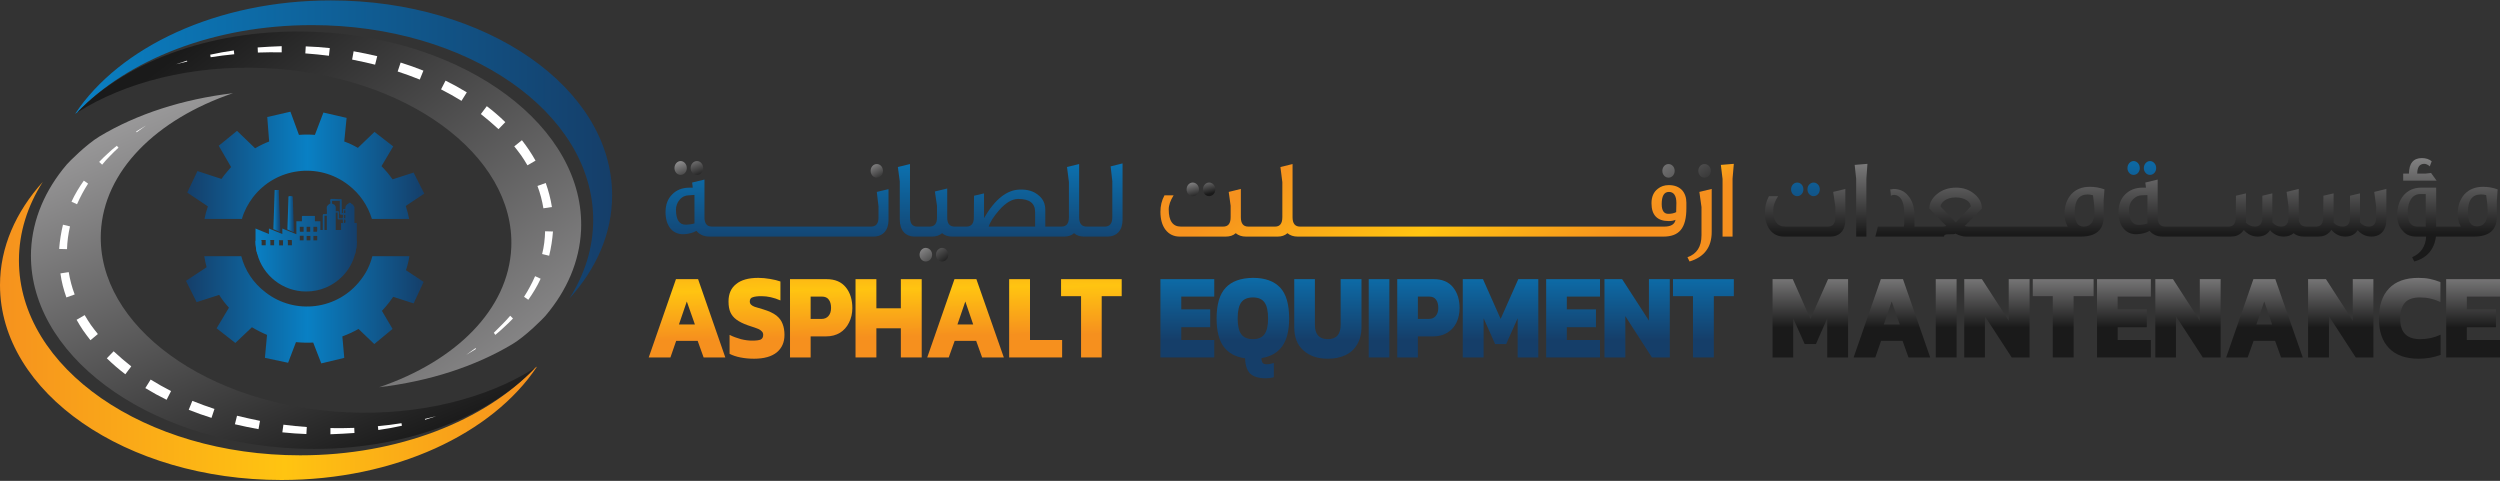 <svg xmlns="http://www.w3.org/2000/svg" viewBox="0 0 1175 226" width="1175" height="226"><rect x="0" y="0" width="1175" height="226" fill="#333333" stroke="none"/><defs><linearGradient id="P" gradientUnits="userSpaceOnUse"></linearGradient><linearGradient id="g1" x2="1" href="#P" gradientTransform="matrix(252.442,0,0,140.108,35.266,.201)"><stop stop-color="#0980c4"></stop><stop offset="1" stop-color="#153e69"></stop></linearGradient><linearGradient id="g2" x2="1" href="#P" gradientTransform="matrix(178.945,232.339,-184.68,142.238,170.518,-41.374)"><stop stop-color="#1a1a1a"></stop><stop offset="1" stop-color="#b3b2b3"></stop></linearGradient><linearGradient id="g3" x2="1" href="#P" gradientTransform="matrix(252.442,0,0,140.108,0,85.491)"><stop stop-color="#f6921e"></stop><stop offset=".53" stop-color="#ffc411"></stop><stop offset="1" stop-color="#f6901e"></stop></linearGradient><linearGradient id="g4" x2="1" href="#P" gradientTransform="matrix(88.967,212.373,-227.279,95.212,161.897,-28.048)"><stop stop-color="#b3b2b3"></stop><stop offset="1" stop-color="#1a1a1a"></stop></linearGradient><linearGradient id="g5" x2="1" href="#P" gradientTransform="matrix(111.935,0,0,118.305,87.435,52.518)"><stop stop-color="#153e69"></stop><stop offset=".51" stop-color="#0980c4"></stop><stop offset="1" stop-color="#153e69"></stop></linearGradient><linearGradient id="g6" x2="1" href="#P" gradientTransform="matrix(47.642,0,0,25.836,120.093,93.505)"><stop stop-color="#0980c4"></stop><stop offset="1" stop-color="#153e69"></stop></linearGradient><linearGradient id="g7" x2="1" href="#P" gradientTransform="matrix(3.254,0,0,19.686,128.477,89.307)"><stop stop-color="#0980c4"></stop><stop offset="1" stop-color="#153e69"></stop></linearGradient><linearGradient id="g8" x2="1" href="#P" gradientTransform="matrix(3.107,0,0,16.93,135.109,92.162)"><stop stop-color="#0980c4"></stop><stop offset="1" stop-color="#153e69"></stop></linearGradient><linearGradient id="g9" x2="1" href="#P" gradientTransform="matrix(47.642,0,0,23.821,120.093,113.204)"><stop stop-color="#0980c4"></stop><stop offset="1" stop-color="#153e69"></stop></linearGradient><linearGradient id="g10" x2="1" href="#P" gradientTransform="matrix(5.125,13.525,-12.442,4.715,321.822,71.216)"><stop stop-color="#b3b2b3"></stop><stop offset="1" stop-color="#1a1a1a"></stop></linearGradient><linearGradient id="g11" x2="1" href="#P" gradientTransform="matrix(5.135,13.549,-12.54,4.752,328.253,67.974)"><stop stop-color="#b3b2b3"></stop><stop offset="1" stop-color="#1a1a1a"></stop></linearGradient><linearGradient id="g12" x2="1" href="#P" gradientTransform="matrix(0,53.164,-207.711,0,368.662,64.756)"><stop stop-color="#0980c4"></stop><stop offset="1" stop-color="#153e69"></stop></linearGradient><linearGradient id="g13" x2="1" href="#P" gradientTransform="matrix(6.817,12.029,-11.456,6.492,412.227,71.118)"><stop stop-color="#b3b2b3"></stop><stop offset="1" stop-color="#1a1a1a"></stop></linearGradient><linearGradient id="g14" x2="1" href="#P" gradientTransform="matrix(11.41,15.974,-15.487,11.062,437.726,104.442)"><stop stop-color="#b3b2b3"></stop><stop offset="1" stop-color="#1a1a1a"></stop></linearGradient><linearGradient id="g15" x2="1" href="#P" gradientTransform="matrix(11.476,16.067,-15.662,11.187,433.545,109.467)"><stop stop-color="#b3b2b3"></stop><stop offset="1" stop-color="#1a1a1a"></stop></linearGradient><linearGradient id="g16" x2="1" href="#P" gradientTransform="matrix(0,53.164,-162.843,0,480.446,64.756)"><stop stop-color="#0980c4"></stop><stop offset="1" stop-color="#153e69"></stop></linearGradient><linearGradient id="g17" x2="1" href="#P" gradientTransform="matrix(2.684,10.87,-9.992,2.467,563.018,81.286)"><stop stop-color="#b3b2b3"></stop><stop offset="1" stop-color="#1a1a1a"></stop></linearGradient><linearGradient id="g18" x2="1" href="#P" gradientTransform="matrix(2.684,10.87,-9.992,2.467,570.203,79.144)"><stop stop-color="#b3b2b3"></stop><stop offset="1" stop-color="#1a1a1a"></stop></linearGradient><linearGradient id="g19" x2="1" href="#P" gradientTransform="matrix(67.486,96.729,-133.073,92.842,649.703,46.053)"><stop stop-color="#f6921e"></stop><stop offset=".53" stop-color="#ffc411"></stop><stop offset="1" stop-color="#f6901e"></stop></linearGradient><linearGradient id="g20" x2="1" href="#P" gradientTransform="matrix(31.913,45.742,-44.388,30.968,772.323,55.033)"><stop stop-color="#b3b2b3"></stop><stop offset="1" stop-color="#1a1a1a"></stop></linearGradient><linearGradient id="g21" x2="1" href="#P" gradientTransform="matrix(31.747,45.505,-44.033,30.721,781.749,44.214)"><stop stop-color="#b3b2b3"></stop><stop offset="1" stop-color="#1a1a1a"></stop></linearGradient><linearGradient id="g22" x2="1" href="#P" gradientTransform="matrix(31.793,45.569,-50.936,35.537,802.739,21.031)"><stop stop-color="#f6921e"></stop><stop offset=".53" stop-color="#ffc411"></stop><stop offset="1" stop-color="#f6901e"></stop></linearGradient><linearGradient id="g23" x2="1" href="#P" gradientTransform="matrix(23.66,33.913,-26.367,18.395,857.773,3.217)"><stop stop-color="#f6921e"></stop><stop offset=".53" stop-color="#ffc411"></stop><stop offset="1" stop-color="#f6901e"></stop></linearGradient><linearGradient id="g24" x2="1" href="#P" gradientTransform="matrix(0,52.375,-88.246,0,855.04,57.567)"><stop stop-color="#b3b2b3"></stop><stop offset="1" stop-color="#1a1a1a"></stop></linearGradient><linearGradient id="g25" x2="1" href="#P" gradientTransform="matrix(0,52.375,-47.613,0,848.225,57.567)"><stop stop-color="#0980c4"></stop><stop offset="1" stop-color="#153e69"></stop></linearGradient><linearGradient id="g26" x2="1" href="#P" gradientTransform="matrix(0,52.375,-47.613,0,855.938,57.567)"><stop stop-color="#0980c4"></stop><stop offset="1" stop-color="#153e69"></stop></linearGradient><linearGradient id="g27" x2="1" href="#P" gradientTransform="matrix(0,52.375,-9.212,0,972.061,57.567)"><stop stop-color="#b3b2b3"></stop><stop offset="1" stop-color="#1a1a1a"></stop></linearGradient><linearGradient id="g28" x2="1" href="#P" gradientTransform="matrix(0,52.375,-240.847,0,937.799,57.567)"><stop stop-color="#b3b2b3"></stop><stop offset="1" stop-color="#1a1a1a"></stop></linearGradient><linearGradient id="g29" x2="1" href="#P" gradientTransform="matrix(0,52.375,-46.839,0,1006.456,57.567)"><stop stop-color="#0980c4"></stop><stop offset="1" stop-color="#153e69"></stop></linearGradient><linearGradient id="g30" x2="1" href="#P" gradientTransform="matrix(0,52.375,-47.224,0,1014.115,57.567)"><stop stop-color="#0980c4"></stop><stop offset="1" stop-color="#153e69"></stop></linearGradient><linearGradient id="g31" x2="1" href="#P" gradientTransform="matrix(0,52.375,-245.644,0,1061.531,57.565)"><stop stop-color="#b3b2b3"></stop><stop offset="1" stop-color="#1a1a1a"></stop></linearGradient><linearGradient id="g32" x2="1" href="#P" gradientTransform="matrix(0,52.375,-77.845,0,1140.902,57.567)"><stop stop-color="#b3b2b3"></stop><stop offset="1" stop-color="#1a1a1a"></stop></linearGradient><linearGradient id="g33" x2="1" href="#P" gradientTransform="matrix(0,52.375,-70.452,0,1163.371,57.567)"><stop stop-color="#b3b2b3"></stop><stop offset="1" stop-color="#1a1a1a"></stop></linearGradient><linearGradient id="g34" x2="1" href="#P" gradientTransform="matrix(.678,48.131,-46.671,.657,341.411,111.126)"><stop stop-color="#f6921e"></stop><stop offset=".53" stop-color="#ffc411"></stop><stop offset="1" stop-color="#f6901e"></stop></linearGradient><linearGradient id="g35" x2="1" href="#P" gradientTransform="matrix(.682,48.391,-33.199,.468,382.701,110.427)"><stop stop-color="#f6921e"></stop><stop offset=".53" stop-color="#ffc411"></stop><stop offset="1" stop-color="#f6901e"></stop></linearGradient><linearGradient id="g36" x2="1" href="#P" gradientTransform="matrix(.68,48.255,-38.706,.545,408.718,110.303)"><stop stop-color="#f6921e"></stop><stop offset=".53" stop-color="#ffc411"></stop><stop offset="1" stop-color="#f6901e"></stop></linearGradient><linearGradient id="g37" x2="1" href="#P" gradientTransform="matrix(.675,47.898,-40.625,.572,439.131,110.025)"><stop stop-color="#f6921e"></stop><stop offset=".53" stop-color="#ffc411"></stop><stop offset="1" stop-color="#f6901e"></stop></linearGradient><linearGradient id="g38" x2="1" href="#P" gradientTransform="matrix(.678,48.131,-46.671,.657,472.251,109.274)"><stop stop-color="#f6921e"></stop><stop offset=".53" stop-color="#ffc411"></stop><stop offset="1" stop-color="#f6901e"></stop></linearGradient><linearGradient id="g39" x2="1" href="#P" gradientTransform="matrix(.675,47.898,-32.165,.453,513.706,108.975)"><stop stop-color="#f6921e"></stop><stop offset=".53" stop-color="#ffc411"></stop><stop offset="1" stop-color="#f6901e"></stop></linearGradient><linearGradient id="g40" x2="1" href="#P" gradientTransform="matrix(.677,48.069,-37.195,.524,536.305,108.578)"><stop stop-color="#f6921e"></stop><stop offset=".53" stop-color="#ffc411"></stop><stop offset="1" stop-color="#f6901e"></stop></linearGradient><linearGradient id="g41" x2="1" href="#P" gradientTransform="matrix(0,42.522,-29.293,0,584.762,117.346)"><stop stop-color="#0980c4"></stop><stop offset="1" stop-color="#153e69"></stop></linearGradient><linearGradient id="g42" x2="1" href="#P" gradientTransform="matrix(0,42.522,-30.794,0,621.433,117.346)"><stop stop-color="#0980c4"></stop><stop offset="1" stop-color="#153e69"></stop></linearGradient><linearGradient id="g43" x2="1" href="#P" gradientTransform="matrix(0,42.522,-35.997,0,646.156,117.346)"><stop stop-color="#0980c4"></stop><stop offset="1" stop-color="#153e69"></stop></linearGradient><linearGradient id="g44" x2="1" href="#P" gradientTransform="matrix(0,42.522,-11.285,0,717.471,117.346)"><stop stop-color="#0980c4"></stop><stop offset="1" stop-color="#153e69"></stop></linearGradient><linearGradient id="g45" x2="1" href="#P" gradientTransform="matrix(0,42.522,-33.855,0,694.425,117.346)"><stop stop-color="#0980c4"></stop><stop offset="1" stop-color="#153e69"></stop></linearGradient><linearGradient id="g46" x2="1" href="#P" gradientTransform="matrix(0,42.522,-41.058,0,724.335,117.346)"><stop stop-color="#0980c4"></stop><stop offset="1" stop-color="#153e69"></stop></linearGradient><linearGradient id="g47" x2="1" href="#P" gradientTransform="matrix(0,42.522,-29.293,0,766.052,117.346)"><stop stop-color="#0980c4"></stop><stop offset="1" stop-color="#153e69"></stop></linearGradient><linearGradient id="g48" x2="1" href="#P" gradientTransform="matrix(0,42.522,-35.475,0,791.492,117.346)"><stop stop-color="#0980c4"></stop><stop offset="1" stop-color="#153e69"></stop></linearGradient><linearGradient id="g49" x2="1" href="#P" gradientTransform="matrix(0,42.522,-33.014,0,824.321,117.346)"><stop stop-color="#0980c4"></stop><stop offset="1" stop-color="#153e69"></stop></linearGradient><linearGradient id="g50" x2="1" href="#P" gradientTransform="matrix(0,38.271,-36.953,0,869.897,115.771)"><stop stop-color="#b3b2b3"></stop><stop offset="1" stop-color="#1a1a1a"></stop></linearGradient><linearGradient id="g51" x2="1" href="#P" gradientTransform="matrix(0,38.271,-37.439,0,908,115.771)"><stop stop-color="#b3b2b3"></stop><stop offset="1" stop-color="#1a1a1a"></stop></linearGradient><linearGradient id="g52" x2="1" href="#P" gradientTransform="matrix(0,38.271,-10.157,0,983.98,115.771)"><stop stop-color="#b3b2b3"></stop><stop offset="1" stop-color="#1a1a1a"></stop></linearGradient><linearGradient id="g53" x2="1" href="#P" gradientTransform="matrix(0,38.271,-31.928,0,960.58,115.771)"><stop stop-color="#b3b2b3"></stop><stop offset="1" stop-color="#1a1a1a"></stop></linearGradient><linearGradient id="g54" x2="1" href="#P" gradientTransform="matrix(0,38.271,-29.713,0,993.408,115.771)"><stop stop-color="#b3b2b3"></stop><stop offset="1" stop-color="#1a1a1a"></stop></linearGradient><linearGradient id="g55" x2="1" href="#P" gradientTransform="matrix(0,38.271,-26.364,0,1024.928,115.771)"><stop stop-color="#b3b2b3"></stop><stop offset="1" stop-color="#1a1a1a"></stop></linearGradient><linearGradient id="g56" x2="1" href="#P" gradientTransform="matrix(0,38.271,-31.928,0,1050.368,115.771)"><stop stop-color="#b3b2b3"></stop><stop offset="1" stop-color="#1a1a1a"></stop></linearGradient><linearGradient id="g57" x2="1" href="#P" gradientTransform="matrix(0,38.271,-37.439,0,1083.06,115.771)"><stop stop-color="#b3b2b3"></stop><stop offset="1" stop-color="#1a1a1a"></stop></linearGradient><linearGradient id="g58" x2="1" href="#P" gradientTransform="matrix(0,38.271,-31.928,0,1122.241,115.771)"><stop stop-color="#b3b2b3"></stop><stop offset="1" stop-color="#1a1a1a"></stop></linearGradient><linearGradient id="g59" x2="1" href="#P" gradientTransform="matrix(0,38.271,-29.185,0,1157.467,115.771)"><stop stop-color="#b3b2b3"></stop><stop offset="1" stop-color="#1a1a1a"></stop></linearGradient><linearGradient id="g60" x2="1" href="#P" gradientTransform="matrix(0,38.271,-26.364,0,1189.03,115.771)"><stop stop-color="#b3b2b3"></stop><stop offset="1" stop-color="#1a1a1a"></stop></linearGradient></defs><style>.a{fill:url(#g1)}.b{fill:url(#g2)}.c{fill:#fff}.d{fill:url(#g3)}.e{fill:url(#g4)}.f{fill:url(#g5)}.g{fill:url(#g6)}.h{fill:url(#g7)}.i{fill:url(#g8)}.j{fill:url(#g9)}.k{fill:url(#g10)}.l{fill:url(#g11)}.m{fill:url(#g12)}.n{fill:url(#g13)}.o{fill:url(#g14)}.p{fill:url(#g15)}.q{fill:url(#g16)}.r{fill:url(#g17)}.s{fill:url(#g18)}.t{fill:url(#g19)}.u{fill:url(#g20)}.v{fill:url(#g21)}.w{fill:url(#g22)}.x{fill:url(#g23)}.y{fill:url(#g24)}.z{fill:url(#g25)}.A{fill:url(#g26)}.B{fill:url(#g27)}.C{fill:url(#g28)}.D{fill:url(#g29)}.E{fill:url(#g30)}.F{fill:url(#g31)}.G{fill:url(#g32)}.H{fill:url(#g33)}.I{fill:url(#g34)}.J{fill:url(#g35)}.K{fill:url(#g36)}.L{fill:url(#g37)}.M{fill:url(#g38)}.N{fill:url(#g39)}.O{fill:url(#g40)}.P{fill:url(#g41)}.Q{fill:url(#g42)}.R{fill:url(#g43)}.S{fill:url(#g44)}.T{fill:url(#g45)}.U{fill:url(#g46)}.V{fill:url(#g47)}.W{fill:url(#g48)}.X{fill:url(#g49)}.Y{fill:url(#g50)}.Z{fill:url(#g51)}.a0{fill:url(#g52)}.a1{fill:url(#g53)}.a2{fill:url(#g54)}.a3{fill:url(#g55)}.a4{fill:url(#g56)}.a5{fill:url(#g57)}.a6{fill:url(#g58)}.a7{fill:url(#g59)}.a8{fill:url(#g60)}</style><path class="a" d="m267.6 140.3c7.2-11.3 11.2-23.8 11.2-36.9 0-50.6-59.2-91.6-132.2-91.6-46.1 0-86.7 16.3-110.4 41.1q-0.5 0.3-0.9 0.6c20.9-31.5 66.8-53.3 120.2-53.3 73 0 132.2 41 132.2 91.6 0 17.8-7.3 34.4-20.1 48.5z"></path><path class="b" d="m273.1 108.2c-0.7 14.7-6.7 28.4-16.7 40.2-1.1 1.3-9.2 9.5-15.5 13.3-17.5 10.5-39.1 17.5-62.7 20.3 35.9-12.2 60.8-36.5 62.1-65.6 1.9-43.7-50-81.5-116-84.4-34.2-1.5-65.4 6.6-87.9 20.8 23.5-24.6 65.3-39.9 112.2-37.8 70.9 3.2 126.6 44.9 124.5 93.2z"></path><path class="c" d="m82.7 30.2l5.2-1.7 0.1 0.4z"></path><path class="c" d="m98.8 25.7q2.8-0.6 5.5-1.1 2.8-0.5 5.6-0.9l0.2 1.8q-2.8 0.3-5.5 0.6-2.8 0.4-5.6 0.8z"></path><path class="c" d="m121.1 22.3q5.6-0.4 11.3-0.6v2.9q-5.6-0.1-11.2 0.1z"></path><path class="c" d="m143.7 21.8q5.6 0.2 11.3 0.8l-0.4 3.6q-5.6-0.7-11.1-1.1z"></path><path class="c" d="m166.2 24.1q5.6 1 11.1 2.3l-1 4q-5.3-1.3-10.8-2.4z"></path><path class="c" d="m188.3 29.4q2.7 0.9 5.4 1.8 2.7 1 5.3 2l-1.7 4.2q-2.6-1-5.2-2-2.5-0.9-5.2-1.8z"></path><path class="c" d="m209.4 37.9q5.1 2.5 10 5.5l-2.5 4q-4.7-2.9-9.6-5.4z"></path><path class="c" d="m228.8 49.9q4.6 3.5 8.7 7.5l-3.2 3.3q-4-3.7-8.3-7.1z"></path><path class="c" d="m245.3 65.9q1.8 2.3 3.4 4.7 1.6 2.4 3 4.9l-3.8 2.2q-1.4-2.4-2.9-4.6-1.6-2.2-3.3-4.3z"></path><path class="c" d="m256.5 86c1.3 3.7 2.3 7.4 2.9 11.3l-4 0.6c-0.6-3.6-1.5-7.1-2.8-10.5z"></path><path class="c" d="m259.9 108.8c-0.3 3.9-0.9 7.7-1.8 11.4l-3.3-0.8c0.9-3.5 1.3-7.1 1.4-10.7z"></path><path class="c" d="m254.1 131c-1.6 3.5-3.6 6.8-5.8 9.9l-2-1.4c2-3.1 3.7-6.3 5.2-9.7z"></path><path class="c" d="m241.1 149.7q-1.9 2-4 3.9-2.1 2-4.3 3.8l-0.7-1q2-1.9 3.9-3.9 2-2 3.8-4.1z"></path><path class="c" d="m223.7 164l-4.6 2.8 4.4-3.2z"></path><path class="d" d="m20.1 85.5c-7.2 11.3-11.2 23.8-11.2 36.9 0 50.6 59.2 91.6 132.2 91.6 46.1 0 86.8-16.3 110.4-41.1q0.5-0.3 0.9-0.6c-20.9 31.5-66.8 53.3-120.1 53.3-73.1 0-132.3-41-132.3-91.6 0-17.8 7.4-34.4 20.1-48.5z"></path><path class="e" d="m14.6 117.6c0.7-14.7 6.7-28.4 16.7-40.2 1.1-1.3 9.2-9.5 15.5-13.3 17.5-10.5 39.1-17.5 62.7-20.3-35.9 12.2-60.8 36.5-62.1 65.6-1.9 43.7 50 81.5 116 84.4 34.2 1.5 65.4-6.6 87.9-20.8-23.5 24.6-65.3 39.9-112.2 37.8-70.9-3.2-126.6-44.9-124.5-93.2z"></path><path class="c" d="m205 195.6l-5.2 1.7-0.1-0.4z"></path><path class="c" d="m188.9 200.1q-2.8 0.6-5.5 1.1-2.8 0.5-5.6 0.9l-0.2-1.8q2.8-0.3 5.5-0.6 2.8-0.4 5.6-0.8z"></path><path class="c" d="m166.6 203.5q-5.6 0.4-11.3 0.6v-2.9q5.6 0.1 11.2-0.1z"></path><path class="c" d="m144 204q-5.6-0.2-11.3-0.8l0.5-3.6q5.5 0.7 11 1.1z"></path><path class="c" d="m121.5 201.7q-5.6-1-11.1-2.3l1-4q5.4 1.3 10.8 2.4z"></path><path class="c" d="m99.4 196.4q-2.7-0.9-5.4-1.8-2.7-1-5.3-2l1.7-4.2q2.6 1 5.2 2 2.5 0.9 5.2 1.8z"></path><path class="c" d="m78.3 187.9q-5.1-2.5-10-5.5l2.5-4q4.7 2.9 9.6 5.4z"></path><path class="c" d="m58.9 175.9q-4.6-3.5-8.7-7.5l3.2-3.3q4 3.7 8.3 7.1z"></path><path class="c" d="m42.5 159.9q-1.8-2.3-3.5-4.7-1.6-2.4-3-4.9l3.8-2.2q1.4 2.4 2.9 4.6 1.6 2.2 3.3 4.3z"></path><path class="c" d="m31.2 139.8c-1.3-3.7-2.3-7.4-2.8-11.3l3.9-0.6c0.6 3.6 1.5 7.1 2.8 10.5z"></path><path class="c" d="m27.8 117c0.3-3.9 0.9-7.7 1.8-11.4l3.3 0.8c-0.8 3.5-1.3 7.1-1.4 10.7z"></path><path class="c" d="m33.6 94.8c1.6-3.5 3.6-6.8 5.8-9.9l2 1.4c-2 3.1-3.7 6.3-5.2 9.7z"></path><path class="c" d="m46.6 76.1q1.9-2 4-3.9 2.1-2 4.3-3.7l0.8 0.9q-2.1 1.9-4 3.9-2 2-3.7 4.1z"></path><path class="c" d="m64 61.8l4.6-2.8-4.4 3.2z"></path><path class="f" d="m96.1 102.9h17.6c1-3.6 2.8-7 5.2-10.2 10.8-14 30.8-16.6 44.8-5.8 5.5 4.2 9.2 9.8 11.1 16h17.5q-0.6-3.1-1.6-6.1l8.7-5.8-5-9.9-9.9 3.2q-2.3-3.3-5.2-6.2l5.5-9.3-8.8-6.8-7.8 7.5q-3.1-1.8-6.4-3l1.1-11.1-10.9-2.5-4 10.5q-3.8-0.3-7.5 0l-4-10.9-10.9 2.5 0.9 11.5q-3.4 1.3-6.6 3.2l-8.5-8.2-8.6 7 5.8 10q-1.6 1.8-3.2 3.8-0.7 0.9-1.3 1.8l-11.3-3.7-4.8 10.1 9.7 6.5q-1 2.9-1.6 5.9zm96.3 17.5h-17.4c-1 4-2.8 7.8-5.5 11.2-10.7 14-30.8 16.6-44.7 5.8-5.8-4.4-9.7-10.4-11.4-17h-17.4q0.4 2.6 1.1 5.2l-9.7 6.4 5 10 10.6-3.4q2 3.2 4.6 6l-5.8 9.7 8.8 6.9 7.8-7.4q3.5 2.1 7.1 3.6l-1 10.8 10.9 2.3 3.7-9.7q4.1 0.4 8.1 0.2l3.8 9.8 10.8-2.6-0.9-10.1q3.9-1.4 7.6-3.5l7.4 7.1 8.6-7.1-5-8.5q1.8-1.9 3.5-4.1 0.9-1.2 1.8-2.5l9.6 3.1 4.7-10.1-8.3-5.5q1.1-3.2 1.6-6.6z"></path><path fill-rule="evenodd" class="g" d="m167.7 104.8v8.4q0 3.2-0.8 6.1h-46q-0.8-2.9-0.8-6.1v-5.8l6.3 2.6v-2.6l6.3 2.6v-2.6l6.6 2.7v-6.1h2.6v-2.3c0 0 0.2-0.2 0.2-0.2h5.9v2.4c0 0 0.1 0.1 0.1 0.1h2.5v4.1h1.1v-7c0-0.1 0.3-0.5 0.3-0.5h1.6c0.2-1-0.1-2.4 0-3.4 0.1-0.4 0.7-0.9 1-1.2 0.2-0.1 0.6-0.3 0.7-0.4 0.1-0.3-0.4-1.7 0.1-2 0.5-0.3 4.1 0.1 4.9 0 0.1 0.1 0.3 0.1 0.3 0.3l0.1 6.2h0.5v-1.8c0-0.1 1.1 0 1.1-0.1 0-1 0.2-1.5 0.9-2.2 0.2-0.1 0.4-0.1 0.5-0.2 0.2-0.2 0-0.4 0.4-0.5 0.1 0 0.7 0 0.8 0.1 0.2 0.1 0.2 0.3 0.3 0.4 0 0.1 0.5 0.2 0.7 0.4 0.3 0.3 0.7 1.1 0.7 1.4v7.2zm-6-4.7h0.6v-1.3c-0.9-0.1-0.6 0.7-0.6 1.3zm0.2 3c-0.3 0.1-0.3 1.5-0.2 1.6 0.2 0.2 0.5 0.2 0.6-0.1 0.1-0.4 0.2-1.7-0.4-1.5zm0.4-0.5v-1.6h-0.6c0.1 0.6-0.4 1.8 0.6 1.6zm-6.2-6.9c0 0.1 0.8 0.3 1.1 0.5 0.1 0.2 0.6 0.9 0.6 1v2.1c0.2-0.1 1.5-0.1 1.5 0.2v3.1h1.7c0.2 0 0.2-1.5 0.2-1.6-0.2-0.2-1.5 0.1-1.5-0.5v-6.1h-3.6c0 0.2-0.1 1.2 0 1.3zm2.6 7.1v-2.9h-0.9v8.2h2.5v-3.3c0 0 0.8 0.2 0.9-0.1 0-0.2 0-1.6-0.2-1.6h-2.2c0-0.1-0.1-0.2-0.1-0.3zm-6.2-1.4v6.7h1.1v-6.7zm-5.2 7.5h1.6c0.3 0 0.2-1.7 0.2-1.9 0-0.1 0-0.4-0.2-0.4h-1.6zm0 2v2.1h1.8v-2.1zm-3.2-4.3v2.3h1.7v-2.3zm0 4.3v2.1h1.8v-2.1zm-3.2-2.2c0 0.1 0.1 0.2 0.2 0.2h1.6v-2.3h-1.8zm0 2.1v2.2h1.8v-2.2zm-16 2.2c0 0-0.1-0.2-0.1-0.2h-1.8c0 0-0.2 0.2-0.2 0.2v2.4h2.1zm4 0c0 0-0.1-0.2-0.1-0.2h-1.7c0 0-0.1 0.2-0.1 0.2v2.4h1.9zm4.2 0c0 0-0.2-0.1-0.2-0.1h-1.6c0 0-0.2 0.1-0.2 0.1v2.5h2zm4.1 0c0-0.1-0.3-0.2-0.3-0.2h-1.6c0 0-0.1 0.2-0.1 0.2v2.4h2z"></path><path class="h" d="m131.1 89.3c0 0.8-0.1 1.6 0 2.3 0.1 5.1 0.5 10.1 0.6 15.2 0 0.5 0.1 1.5 0 2 0 0.2 0.1 0.2-0.2 0.2l-3-1.3 0.6-18.4z"></path><path class="i" d="m138.2 109.1c-0.1 0.1-2.4-0.9-2.7-1.1-0.2 0-0.4-0.1-0.4-0.3l0.5-15.2c0-0.2 0.1-0.3 0.3-0.3 0.3-0.1 1.7-0.1 1.7 0.3z"></path><path class="j" d="m167.7 113.2q0 3.2-0.8 6.1c-1.1 4.2-3.2 7.8-6.1 10.7-4.4 4.4-10.3 7-16.9 7-11 0-20.3-7.5-23-17.7q-0.8-2.9-0.8-6.1h2.8v2.2h2.1v-2.2h2v2.2h2v-2.2h2.2v2.2h1.9v-2.2h2.1v2.2h2.1v-2.2z"></path><path fill-rule="evenodd" class="k" d="m319.9 82.2c-1.6 0-2.9-1.4-2.9-3.2 0-1.8 1.3-3.3 2.9-3.3 1.6 0 2.9 1.5 2.9 3.3 0 1.8-1.3 3.2-2.9 3.2z"></path><path fill-rule="evenodd" class="l" d="m327.6 82.2c-1.7 0-3-1.4-3-3.2 0-1.8 1.3-3.3 3-3.3 1.6 0 2.9 1.5 2.9 3.3 0 1.8-1.3 3.2-2.9 3.2z"></path><path fill-rule="evenodd" class="m" d="m412.1 90.2l5.5-1.3v14.6c0 4.8-2.7 7.7-7.1 7.7h-77.1q-3.8 0-6.1-2.7c-1.7 1-3.7 1.5-6.2 1.6-5.2 0-8.3-4.1-8.3-10.4q0-5.2 3.1-8.3 3.1-3.2 8.2-3.2h1.5l-0.3-2.4q3.2-0.8 5.8-1.4v17.8q0 4.3 3.5 4.3h74.8c2.3 0 3.5-1.4 3.5-4.2v-5.3zm-85.7 1.4q-1.3 0.1-2.6 0.2c-1.6 0-3.1 0.6-4.3 2q-1.8 2-1.8 4.9 0.1 6.9 4.5 6.9 2.2 0 4.2-0.6z"></path><path fill-rule="evenodd" class="n" d="m412.1 83.5c-1.6 0-2.9-1.4-2.9-3.2 0-1.8 1.3-3.2 2.9-3.2 1.6 0 2.9 1.4 2.9 3.2 0 1.8-1.3 3.2-2.9 3.2z"></path><path fill-rule="evenodd" class="o" d="m442.8 122.9c-1.6 0-2.9-1.4-2.9-3.2 0-1.7 1.3-3.2 2.9-3.2 1.6 0 2.9 1.5 2.9 3.2 0 1.8-1.3 3.2-2.9 3.2z"></path><path fill-rule="evenodd" class="p" d="m435.1 122.9c-1.6 0-2.9-1.4-2.9-3.2 0-1.7 1.3-3.2 2.9-3.2 1.7 0 3 1.5 3 3.2 0 1.8-1.3 3.2-3 3.2z"></path><path fill-rule="evenodd" class="q" d="m522 78.2l5.6-1.4v26.5c0 5-2.7 7.9-7.2 7.9h-10.9q-2.9 0-4.7-1.6c-1.2 1.1-2.8 1.6-4.6 1.6h-52.7q-2.9 0-4.7-1.6-1.9 1.6-4.7 1.6h-8.1c-4.4 0-7.1-2.9-7.1-7.9v-18l-0.9-6.8 5.7-1.4v25q0 4.4 3.4 4.4h5.8c2.3 0 3.5-1.4 3.5-4.2v-5.5l-1-6.8 5.8-1.4v13.7c0 2.8 1.1 4.2 3.5 4.2h5.5q3.5 0 3.5-4.2l0.1-10.3 4.7-1.1v11.6c5.2-9 10.9-13.4 17.1-13.4q5.2-0.1 8.4 2.6c2.2 1.7 3.3 4 3.3 7v7.8h7.6q3.5 0 3.5-4.4v-16.5l-0.9-7.1 5.7-1.4v25q0 4.4 3.5 4.4h8.6c2.3 0 3.5-1.5 3.5-4.4v-16.9zm-35.5 21.4q0-6.1-7.9-6.1-4.4 0-9.1 5.4c-2.4 2.8-4.1 5.3-4.8 7.6h21.8z"></path><path fill-rule="evenodd" class="r" d="m560.6 92.2c-1.6 0-2.9-1.4-2.9-3.2 0-1.8 1.3-3.2 2.9-3.2 1.6 0 2.9 1.4 2.9 3.2 0 1.8-1.3 3.2-2.9 3.2z"></path><path fill-rule="evenodd" class="s" d="m568.3 92.2c-1.6 0-2.9-1.4-2.9-3.2 0-1.8 1.3-3.2 2.9-3.2 1.6 0 2.9 1.4 2.9 3.2 0 1.8-1.3 3.2-2.9 3.2z"></path><path fill-rule="evenodd" class="t" d="m790.6 89.4q2 2.3 2 5.9v2.5c0 9.5-3.4 13.4-10.8 13.4h-171.9q-2.9 0-4.8-1.6c-1.2 1.1-2.8 1.6-4.6 1.6h-14.9q-2.9 0-4.8-1.6c-1.2 1.1-2.8 1.6-4.7 1.6h-21.6q-4.2 0-6.7-3.2c-1.6-2.1-2.4-4.9-2.4-8.5 0-2.7 0.6-5.3 1.9-7.7h4.3c-1.5 2.4-2.3 4.6-2.3 6.6 0 5.4 1.9 8.1 5.7 8.1h19.9c2.4 0 3.5-1.5 3.5-4.4v-5.4l-0.9-6.5 5.7-1.4v13.3c0 2.9 1.1 4.4 3.5 4.4h12.6q3.4 0 3.4-4.4v-16.5l-0.9-7.1 5.7-1.4v25q0 4.4 3.5 4.4h171.2c3.2 0 4.9-1.1 5.3-3.2q-1.2 0.6-3.2 0.6-8.1 0-8.1-8.4 0-4.5 3-6.8c1.4-1.1 3.1-1.7 5.1-1.7 2.7 0 4.8 0.8 6.3 2.4zm-2.7 6c0-3.4-1.2-5.2-3.5-5.2q-3.4 0-3.4 5.7 0 4.6 3.1 4.6 2.2 0 3.7-0.8 0.1-1.8 0.1-4.3z"></path><path fill-rule="evenodd" class="u" d="m784.2 83.5c-1.6 0-2.9-1.4-2.9-3.2 0-1.8 1.3-3.2 2.9-3.2 1.6 0 2.9 1.4 2.9 3.2 0 1.8-1.3 3.2-2.9 3.2z"></path><path fill-rule="evenodd" class="v" d="m801.1 83.5c-1.6 0-2.9-1.4-2.9-3.2 0-1.8 1.3-3.2 2.9-3.2 1.7 0 3 1.4 3 3.2 0 1.8-1.3 3.2-3 3.2z"></path><path class="w" d="m799.7 97.3v13.3q0 8-6.6 10.3l1 2c6.9-2.1 10.4-6.7 10.4-13.9v-20.2l-5.8 1.4z"></path><path class="x" d="m809.6 84.1v27.1h4.7v-27.2l0.6-7-6.1 0.5z"></path><path class="y" d="m862.6 97v5.3c0 2.8-1.2 4.2-3.6 4.2h-19.9c-3.8 0-5.7-2.6-5.7-7.8 0-1.9 0.8-4.1 2.3-6.5h-4.3q-1.9 3.6-1.9 7.6 0 5.1 2.4 8.3c1.7 2.1 3.9 3.1 6.6 3.1h21.7c4.4 0 7.1-2.9 7.1-7.7v-14.7l-5.7 1.4z"></path><path fill-rule="evenodd" class="z" d="m844.7 92.2c-1.6 0-2.9-1.4-2.9-3.2 0-1.8 1.3-3.2 2.9-3.2 1.6 0 2.9 1.4 2.9 3.2 0 1.8-1.3 3.2-2.9 3.2z"></path><path fill-rule="evenodd" class="A" d="m852.4 92.2c-1.6 0-2.9-1.4-2.9-3.2 0-1.8 1.3-3.2 2.9-3.2 1.6 0 2.9 1.4 2.9 3.2 0 1.8-1.3 3.2-2.9 3.2z"></path><path class="B" d="m872.4 84.1v27.1h4.8v-27.2l0.5-7-6 0.5z"></path><path fill-rule="evenodd" class="C" d="m982.2 87.8c2.4 0 4.7 0.4 6.9 1.2l-0.4 5.5v7.4c0 6.2-3.6 9.3-10.8 9.3h-53.8c-1.4 0-3.1-0.4-5-1.4q-0.5 0.4-3.3 0.3c-1.4 0-2.1 0.3-2.1 1.1h-32.3l1.2-4.7h12.2l0.2-1.2v-5.5c0-2.6-0.5-4.6-1.4-6.2-0.9-1.3-2-2-3.4-2-0.5 0-1 0.1-1.5 0.4 0-0.6-0.1-1.6-0.3-3 0.2 0 0.7 0 1.5-0.2q4.5 0 7.1 3.4 2.7 3.3 2.8 8.5v5.8h13.1c0.7 0 1.2-0.1 1.9-0.3q-1.7-1.5-8-8.2 0-3.8 3.6-6.8 3.7-3 8.8-3 5.1-0.1 8.8 3c2.4 2 3.5 4.3 3.5 6.8q-0.7 0.7-8.1 8.2c0.7 0.2 1.3 0.3 2 0.3h46.4q-1.5-2.8-1.5-5.7 0-5.9 3.2-9.5c2.1-2.3 5-3.5 8.7-3.5zm-63 16.7l7.1-7.5q-0.2-1.6-1.8-2.8c-1.4-0.9-3.2-1.4-5.3-1.4q-3.1 0-5.2 1.4c-1.2 0.9-1.8 1.8-2 2.8 1.6 1.7 4 4.2 7.2 7.5zm64.5-12.7c-0.7-0.2-1.6-0.4-2.5-0.4q-6.1 0-6.1 8.4 0 6.7 4.2 6.7c3.4 0 5.1-2.4 5.1-7.1q0-1.9-0.3-4.5z"></path><path fill-rule="evenodd" class="D" d="m1002.8 82.2c-1.6 0-2.9-1.4-2.9-3.2 0-1.8 1.3-3.3 2.9-3.3 1.6 0 2.9 1.5 2.9 3.3 0 1.8-1.3 3.2-2.9 3.2z"></path><path fill-rule="evenodd" class="E" d="m1010.5 82.2c-1.6 0-2.9-1.4-2.9-3.2 0-1.8 1.3-3.3 2.9-3.3 1.6 0 2.9 1.5 2.9 3.3 0 1.8-1.3 3.2-2.9 3.2z"></path><path fill-rule="evenodd" class="F" d="m1115.9 90.2l5.7-1.4v14.7c0 4.7-2.8 7.7-7 7.7q-3.8 0-6.5-3-1.9 3-5.8 3-3.8 0-6.6-3.2c-0.2 0.5-0.6 0.8-0.9 1.2-1.3 1.3-3 2-5.2 2h-6.8q-2.9 0-4.8-1.6-1.9 1.6-4.6 1.6c-2.6 0-4.7-1-6.5-3q-1.9 3-5.8 3-3.7 0-6.5-3.1c-0.3 0.4-0.6 0.7-0.9 1.1-1.3 1.3-3 2-5.2 2h-32.1q-3.8 0-6.1-2.7c-1.7 1-3.8 1.5-6.3 1.6-5.1 0-8.3-4.1-8.3-10.4q0-5.2 3.1-8.3 3.2-3.2 8.2-3.2h1.6l-0.3-2.4q3.1-0.8 5.8-1.4v17.8q0 4.3 3.5 4.3h29.8q3.4 0 3.4-4.2l0.1-10.3 4.7-1.1v13.8q1.9 1.8 4.2 1.8c2.3 0 3.5-1.4 3.5-4.2v-10.3l4.7-1.1v13.6c1.2 1.4 2.6 2 4.2 2 2.2 0 3.4-1.4 3.4-4.2v-5.2l-0.9-6.9 5.7-1.4v13.5q0 4.2 3.5 4.2h4.6q3.4 0 3.4-4.2l0.1-10.3 4.8-1.1v13.8c1.2 1.2 2.6 1.8 4.3 1.8 2.2 0 3.4-1.4 3.4-4.2v-10.3l4.7-1.1v13.6c1.2 1.4 2.6 2 4.1 2 2.3 0 3.5-1.4 3.5-4.2v-5.2zm-106.6 1.5q-1.4 0-2.6 0.1c-1.6 0-3.1 0.7-4.3 2q-1.8 2-1.8 4.9 0.1 6.9 4.5 7 2.2 0 4.2-0.7z"></path><path class="G" d="m1142.6 81.3l-2.7 0.3h-3.8c0-2.9 1-4.5 3.2-4.6q1.4 0 2.7 1.2 0.5-1.4 0.9-2.4-1.8-1.5-4.6-1.5-6 0-6.1 7.3h-2.7v3.3h15.7z"></path><path fill-rule="evenodd" class="H" d="m1173.9 89l-0.4 5.5v7.4c0 6.2-3.6 9.3-10.8 9.3h-17.8c-0.8 6.1-4.3 10.1-10.2 11.7l-1-2c4.1-1.8 6.3-5 6.6-9.7h-4.6c-2.6 0-4.8-0.8-6.3-2.6-1.8-1.8-2.7-4.3-2.7-7.5 0-3.9 1-6.9 3-9.3 2.1-2.4 4.9-3.6 8.2-3.6h7.1v18.3h11.6q-1.5-2.8-1.5-5.7 0-5.9 3.2-9.5c2.2-2.3 5-3.5 8.8-3.5 2.3 0 4.6 0.4 6.8 1.2zm-33.8 2.2h-2.5c-3.8 0-6 3.4-6 8.9q0 6.3 4.5 6.4h4zm29.1 8.1q0-1.9-0.3-4.5l-0.4-3.1c-0.7-0.2-1.6-0.3-2.5-0.3q-6.1 0-6.1 8.3 0 6.7 4.2 6.7c3.4 0 5.1-2.4 5.1-7.1z"></path><path fill-rule="evenodd" class="I" d="m317.7 131.2h10.4l12.8 36.8h-10.2l-2.8-7.8h-10.1l-2.7 7.8h-10.2zm8.9 21.3l-3.8-10.8-3.7 10.8z"></path><path class="J" d="m348 168q-3-0.6-5.1-1.7v-8.9q2.4 1.2 5.3 2 2.8 0.7 5.3 0.7 2.8 0 4-0.5 1.2-0.6 1.2-2.2 0-1-0.6-1.6-0.6-0.7-1.7-1.2-1.2-0.5-3.7-1.3-0.8-0.3-1.2-0.4-3.4-1.2-5.4-2.7-1.9-1.4-2.8-3.4-0.9-2-0.9-5.1 0-5.4 3.6-8.2 3.5-2.9 10.4-2.9 2.6 0 5.5 0.5 3 0.5 4.9 1.2v8.9q-4.6-2-8.9-2-2.7 0-4.1 0.5-1.4 0.4-1.4 2 0 0.9 0.6 1.5 0.6 0.6 1.7 1 1.2 0.4 4 1.2 4 1.2 6.2 2.9 2.1 1.7 2.9 3.9 0.9 2.2 0.9 5.2 0 5.2-3.6 8.2-3.7 3-10.7 3-3.4 0-6.4-0.6z"></path><path fill-rule="evenodd" class="K" d="m371.3 131.2h17.2q5.9 0 9 3.8 3.1 3.8 3.1 9.8 0 3.8-1.6 6.9-1.5 3-4.2 4.7-2.8 1.7-6.5 1.7h-7.3v9.9h-9.7zm14.8 18.7q2.1 0 3.3-1.4 1.2-1.4 1.2-3.8 0-2.5-1.1-3.9-1-1.4-3.2-1.4h-5.3v10.5z"></path><path class="L" d="m402.1 131.2h9.8v13.7h11.5v-13.7h9.8v36.8h-9.8v-13.7h-11.5v13.7h-9.8z"></path><path fill-rule="evenodd" class="M" d="m448.6 131.2h10.3l12.9 36.8h-10.2l-2.8-7.8h-10.1l-2.8 7.8h-10.1zm8.8 21.3l-3.7-10.8-3.7 10.8z"></path><path class="N" d="m474.3 131.2h9.8v28.6h15.1v8.2h-24.9z"></path><path class="O" d="m508.1 139.2h-9.4v-8h28.5v8h-9.4v28.8h-9.7z"></path><path class="P" d="m545.4 131.2h25.3v8.2h-15.5v6h13.6v8.4h-13.6v6h15.5v8.2h-25.3z"></path><path fill-rule="evenodd" class="Q" d="m587.5 175.5q-2.2-2.3-2.3-7.1-6.7-0.9-10.1-5.5-3.3-4.5-3.3-13.2 0-10 4.3-14.5 4.2-4.5 12.8-4.6 8.5 0 12.8 4.6 4.2 4.5 4.2 14.5 0 8.5-3.3 13.1-3.3 4.5-9.7 5.5 0 1.7 0.6 2.3 0.5 0.6 1.9 0.6 1.6 0 3.3-0.6v6.7q-1.7 0.5-3.7 0.5-5.2 0-7.5-2.3zm6.8-18.4q1.7-2.3 1.7-7.4 0-5.3-1.7-7.6-1.7-2.3-5.4-2.3-3.8 0-5.5 2.3-1.7 2.3-1.7 7.6 0 5.1 1.7 7.4 1.7 2.3 5.5 2.3 3.7 0 5.4-2.3z"></path><path class="R" d="m612.6 164.7q-4.3-3.8-4.3-10.9v-22.6h9.7v21.5q0 6.7 6.1 6.7 6 0 6-6.7v-21.5h9.8v22.6q0 4.7-2 8-1.9 3.4-5.5 5.1-3.6 1.7-8.3 1.7-7.2 0-11.5-3.9z"></path><path fill-rule="evenodd" class="S" d="m653 131.2v36.8h-9.7v-36.8z"></path><path fill-rule="evenodd" class="T" d="m656.7 131.2h17.2q5.9 0 9 3.8 3.1 3.8 3.1 9.8 0 3.8-1.5 6.9-1.5 3-4.3 4.7-2.8 1.7-6.5 1.7h-7.3v9.9h-9.7zm14.8 18.7q2.2 0 3.3-1.4 1.2-1.4 1.2-3.8 0-2.5-1.1-3.9-1-1.4-3.2-1.4h-5.3v10.5z"></path><path class="U" d="m687.5 131.2h9.5l8.3 18.7 8.3-18.7h9.4v36.8h-9.7v-18.4l-5.4 12.1h-5.2l-5.4-12.1v18.4h-9.8z"></path><path class="V" d="m726.7 131.2h25.3v8.2h-15.6v6h13.7v8.4h-13.7v6h15.6v8.2h-25.3z"></path><path class="W" d="m754.1 131.2h8.3l12.6 19.5v-19.5h9.8v36.8h-8.4l-12.5-19.4v19.4h-9.8z"></path><path class="X" d="m795.7 139.2h-9.4v-8h28.6v8h-9.4v28.8h-9.8z"></path><path class="Y" d="m833.1 131.2h9.5l8.3 18.7 8.3-18.7h9.4v36.8h-9.8v-18.4l-5.3 12.1h-5.3l-5.4-12.1v18.4h-9.7z"></path><path fill-rule="evenodd" class="Z" d="m884 131.2h10.4l12.8 36.8h-10.2l-2.8-7.8h-10.1l-2.7 7.8h-10.2zm8.9 21.3l-3.8-10.8-3.7 10.8z"></path><path fill-rule="evenodd" class="a0" d="m919.6 131.2v36.8h-9.8v-36.8z"></path><path class="a1" d="m923.2 131.2h8.3l12.6 19.5v-19.5h9.8v36.8h-8.4l-12.6-19.4v19.4h-9.7z"></path><path class="a2" d="m964.8 139.2h-9.4v-8h28.6v8h-9.4v28.8h-9.8z"></path><path class="a3" d="m985.6 131.2h25.3v8.2h-15.6v6h13.7v8.4h-13.7v6h15.6v8.2h-25.3z"></path><path class="a4" d="m1013 131.2h8.3l12.6 19.5v-19.5h9.8v36.8h-8.4l-12.6-19.4v19.4h-9.7z"></path><path fill-rule="evenodd" class="a5" d="m1059.1 131.2h10.3l12.9 36.8h-10.2l-2.8-7.8h-10.1l-2.8 7.8h-10.1zm8.8 21.3l-3.7-10.8-3.7 10.8z"></path><path class="a6" d="m1084.8 131.2h8.4l12.6 19.5v-19.5h9.7v36.8h-8.3l-12.6-19.4v19.4h-9.8z"></path><path class="a7" d="m1122.9 163.7q-4.8-4.9-4.8-13.9 0-9.3 4.7-14.2 4.7-5 13.9-5 3 0 5.4 0.5 2.4 0.5 4.9 1.5v9.4q-4.5-2.2-9.6-2.2-4.8 0-7 2.4-2.3 2.4-2.3 7.6 0 5 2.4 7.3 2.3 2.3 7 2.3 5.1 0 9.6-2.1v9.5q-4.9 1.8-10.3 1.8-9.1 0-13.9-4.9z"></path><path class="a8" d="m1149.7 131.2h25.3v8.2h-15.6v6h13.7v8.4h-13.7v6h15.6v8.2h-25.3z"></path></svg>